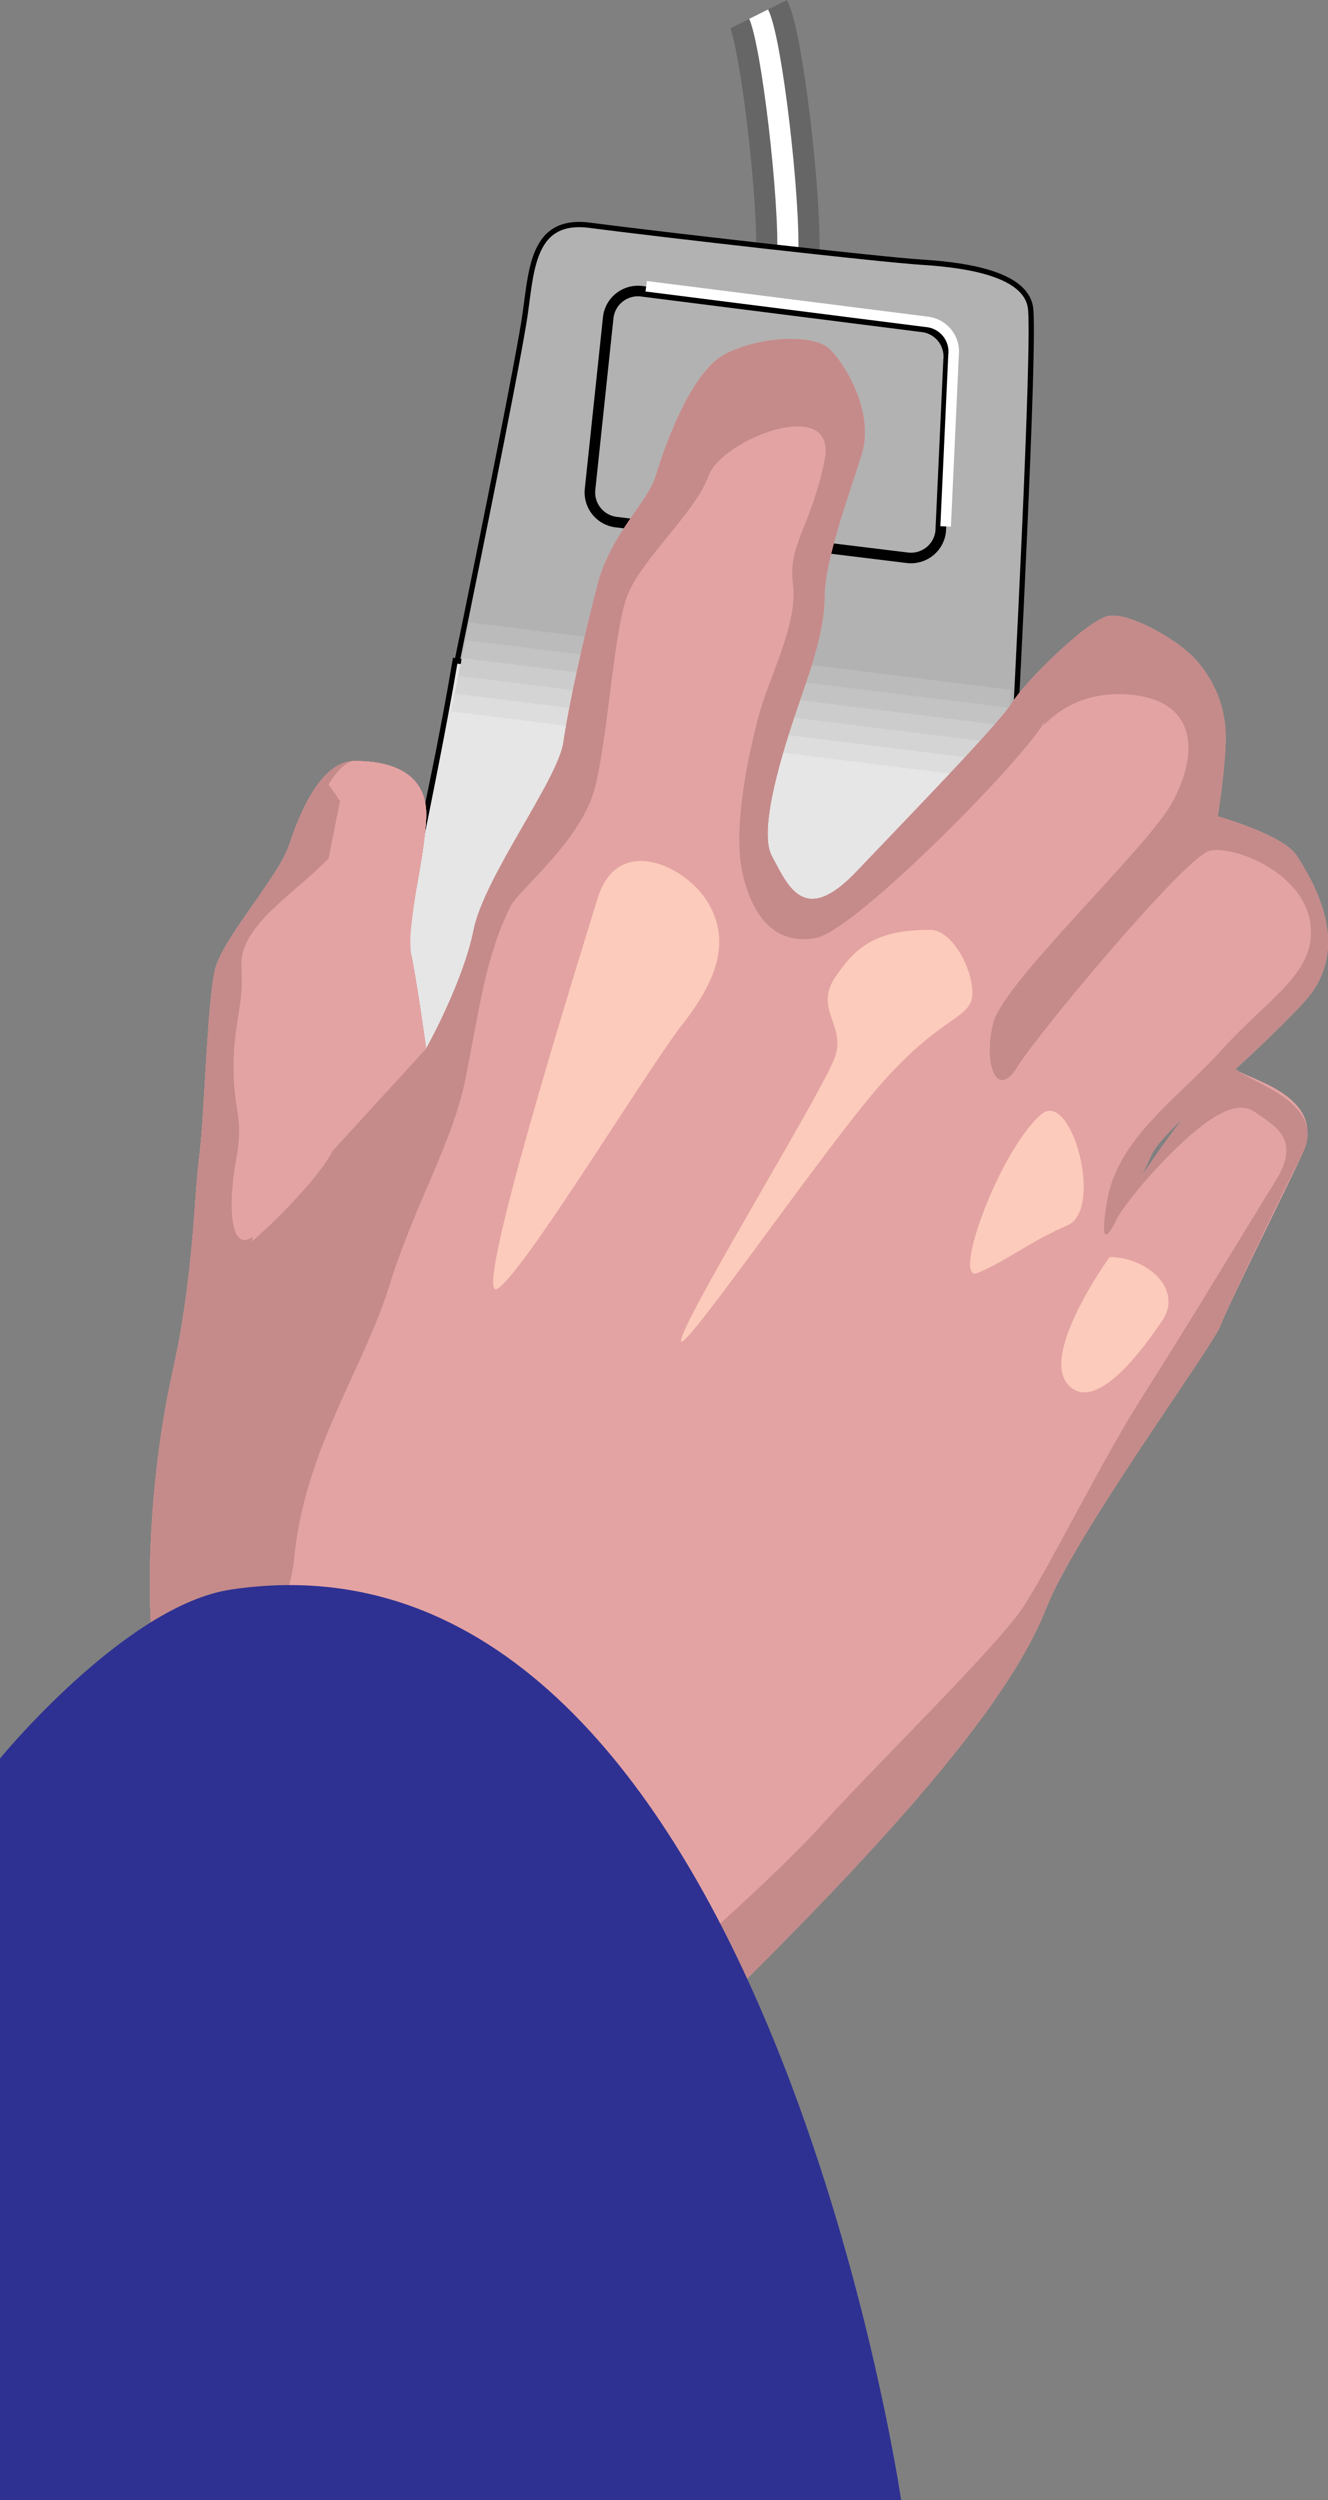 <svg xmlns="http://www.w3.org/2000/svg" width="125.82" height="236.842"><rect width="100%" height="100%" fill="#808080" stroke="none"/><path fill="none" stroke="#666" stroke-width="6" d="M74.625 24.342c.25-5.25-1.5-20.5-2.75-23"/><path fill="none" stroke="#fff" stroke-width="2" d="M74.625 24.342c.25-5.25-1.5-20.5-2.75-23"/><path fill="#b2b2b2" d="M34.875 103.342s12.727-60.606 14.75-72.75c.75-4.5.5-10 6.25-9.25 6.695.875 27.5 3.25 31.5 3.5 4.746.297 9.75 1.25 10.25 4.25s-1.5 40.75-1.5 40.75l-4.5 47.25-56.75-13.75"/><path fill="none" stroke="#000" stroke-width=".5" d="M34.875 103.342s12.727-60.606 14.75-72.75c.75-4.5.5-10 6.25-9.25 6.695.875 27.5 3.25 31.5 3.5 4.746.297 9.75 1.25 10.25 4.25s-1.5 40.75-1.5 40.75l-4.5 47.25zm0 0"/><path fill="#e6e6e6" d="m96.125 69.842-4.5 47.25-56.75-13.75s6.227-28.606 8.25-40.75l53 7.25"/><path fill="none" stroke="#000" stroke-width=".5" d="m96.125 69.842-4.5 47.25-56.75-13.75s6.227-28.606 8.25-40.75zm0 0"/><path fill="#b2b2b2" d="M95.594 67.369 44.02 60.947l.753-3.672 51.11 6.356-.29 3.738"/><path fill="#bbb" d="m44.441 58.963 51.325 6.386-.293 3.739-51.785-6.453.753-3.672"/><path fill="#c3c3c3" d="m44.11 60.65 51.535 6.414-.29 3.742-51.996-6.48.75-3.676"/><path fill="#ccc" d="m43.777 62.342 51.75 6.441-.289 3.738-52.21-6.507.75-3.672"/><path fill="#d4d4d4" d="m43.45 64.03 51.956 6.468-.289 3.742-52.422-6.539.754-3.672"/><path fill="#ddd" d="m43.117 65.717 52.172 6.5L95 75.955l-52.637-6.563.754-3.675"/><path fill="#e6e6e6" d="m94.883 77.67-52.848-6.59.75-3.672 52.387 6.523-.29 3.739"/><path fill="none" stroke="#000" d="M89.875 34.092a2.835 2.835 0 0 0-2.504-3.13l-26.617-3.374a2.835 2.835 0 0 0-3.129 2.504l-1.719 16.246a2.835 2.835 0 0 0 2.504 3.129l27.586 3.379a2.832 2.832 0 0 0 3.129-2.504zm0 0"/><path fill="none" stroke="#fff" d="m89.594 49.873.75-16.25a2.835 2.835 0 0 0-2.508-3.129l-26.613-3.375"/><path fill="#cf9393" d="M69.375 188.842c19.5-19.25 27-29.5 29.75-36.5s15.75-24.75 16.5-26.75 6.719-13.918 7.75-16.25c2.375-5.375-4.75-6.75-6.25-8s-9.25 10.5-9.25 10.5.25-.25 1.25-2.5 9.75-9.25 14.5-14.5.5-11.75-.75-13.75-7.5-3.75-7.5-3.75.75-4.75.75-7.5-1-5.25-2.75-7.25-6.25-4.5-8.25-4.25-8 6.25-9.25 8.25-9.75 10.75-14.75 16-6.5 1.25-8-1.5 1.75-12 2.5-14.25 2.5-6.75 2.5-10.25 2.25-9.5 3.5-13.5-1.5-8.5-3-10-6.75-1.25-10 .5-5.75 9-6.5 11.5-4.25 5.5-5.5 10.25-2.75 11.5-3.25 15-7.5 12.75-8.5 17.75-4.5 11.25-4.5 11.25-1-7.25-1.5-9.25 1.25-8 1.5-12.5-3.5-5.5-6.75-5.5-5.25 5-6.25 8-6.25 8.75-7 11.75-1 14-1.5 17.75-.5 11.25-2.5 20.25-2.5 18.75-2 25.25"/><path fill="#e4a3a3" d="M14.375 155.092c-.5-6.5 0-16.25 2-25.25s2-16.5 2.5-20.25.75-14.75 1.5-17.75 6-8.75 7-11.75 3-8 6.25-8 7 1 6.75 5.5-2 10.5-1.5 12.5 1.5 9.25 1.5 9.25 3.5-6.25 4.5-11.25 8-14.25 8.5-17.75 2-10.25 3.25-15 4.75-7.75 5.5-10.25 3.25-9.75 6.5-11.5 8.5-2 10-.5 4.25 6 3 10-3.5 10-3.5 13.5-1.75 8-2.5 10.25-4 11.5-2.5 14.25 3 6.75 8 1.5 13.5-14 14.75-16 7.25-8 9.25-8.25 6.5 2.25 8.25 4.25 2.75 4.5 2.75 7.25-.75 7.5-.75 7.5 6.25 1.75 7.5 3.75 5.5 8.5.75 13.75-13.5 12.25-14.5 14.5-1.25 2.5-1.25 2.5 7.75-11.75 9.25-10.5c1.078.898 8.75 2.5 6.25 8-1.055 2.32-7 14.25-7.75 16.25s-13.75 19.75-16.5 26.75-10.25 17.25-29.75 36.5"/><path fill="#c48b8a" d="M69.375 188.842c19.5-19.25 27-29.5 29.75-36.5s15.75-24.75 16.5-26.75 6.563-13.993 7.75-16.25c2.5-4.75-4.75-6.75-6.25-8s-9.25 10.5-9.25 10.5.25-.25 1.25-2.5 9.75-9.25 14.5-14.5.5-11.75-.75-13.75-7.5-3.75-7.5-3.75.75-4.75.75-7.5-1-5.25-2.75-7.25-6.25-4.5-8.25-4.25-8 6.25-9.25 8.25-9.75 10.75-14.75 16-6.5 1.25-8-1.5 1.75-12 2.5-14.25 2.5-6.75 2.5-10.25 2.25-9.5 3.5-13.5-1.5-8.5-3-10-6.75-1.25-10 .5-5.75 9-6.5 11.5-4.25 5.5-5.5 10.25-2.75 11.5-3.25 15-7.5 12.75-8.5 17.75-4.5 11.25-4.5 11.25-1-7.25-1.5-9.25 1.25-8 1.5-12.5-3.5-5.5-6.75-5.5-5.25 5-6.25 8-6.25 8.75-7 11.75-1 14-1.5 17.75-.5 11.25-2.5 20.25-2.5 18.75-2 25.25c3.75-1 12.5 2.75 13.5-7.5s6.5-17.75 9-25.75 6-13.5 7.25-19.75 1.871-11.496 4.25-16.25c.75-1.5 6.75-6.25 8-11.25s1.75-14.5 3-18 6.5-8 7.75-11.5 12.25-7.75 11-1.5-3.5 8-3 11.75-2.25 8.75-3.25 12.5-2.5 10.75-1.5 15 3.25 6.75 7 6 20.25-17.5 21.75-20.75c-1.066 2.308 1.32-3.051 8.25-2.25 6.5.75 6 6.25 3.5 10.5s-15.75 16.75-16.75 20.5.25 7.5 2.25 4.25 16-20 18.25-20.5 8.75 2 9.5 6.75-3.75 7-8.5 12.25c-4.145 4.578-9.75 8.25-10.75 14.25s1 1.5 1 1.5 1.5-2.5 5-6 6.25-5.25 8-4 4.5 2.5 2 6.5-8.5 14-12.5 20.25-9 16.5-11.5 20.25-14.75 15.75-18.75 20.25-12.25 11.75-12.25 11.75l3.5 4.5"/><path fill="#fccbbb" d="M56.625 85.092c1.918-6.23 8.5-3 10.5.5s1 7-2.5 11.5-15 23.5-17.5 25 7.5-30.5 9.5-37m48.5 34c3.5 0 7 3 5 6s-6.5 9-9 6 4-12 4-12m-17-31c-5 0-7 1.5-9 4.5s1 4.5 0 7.5-13 22.5-14.5 26.5 12.5-16.5 18.5-23.5 9-6.5 9-9-2-6-4-6m10.5 17.5c2.863-2.508 6 9 2.5 10.5s-6 3.5-8.5 4.5 2-11.5 6-15"/><path fill="#e4a3a3" d="M40.375 99.342s-1-7.25-1.5-9.25 1.25-8 1.5-12.5-3.5-5.5-6.75-5.5c-1.25 0-2.5 2.25-2.5 2.25 1.5 2 3 4-.25 7.25s-8.25 6.25-8 10-.75 5.25-.75 9.5 1 4.75.25 8.75-.75 9.5 2 7"/><path fill="#e4a3a3" d="M32.875 72.592c2.25-1.25 6.168.425 7 2.5 1 2.5-1 11.25-1 14s1 7.75 1.5 10.25c-1.25 1-7.25 6.5-8.75 9.5s-6.5 7.75-7.75 8.75"/><path fill="#2e3192" d="M0 236.842h85.375s-13.637-93.73-63.5-86.25c-10 1.5-21.875 16-21.875 16v70.25"/></svg>
